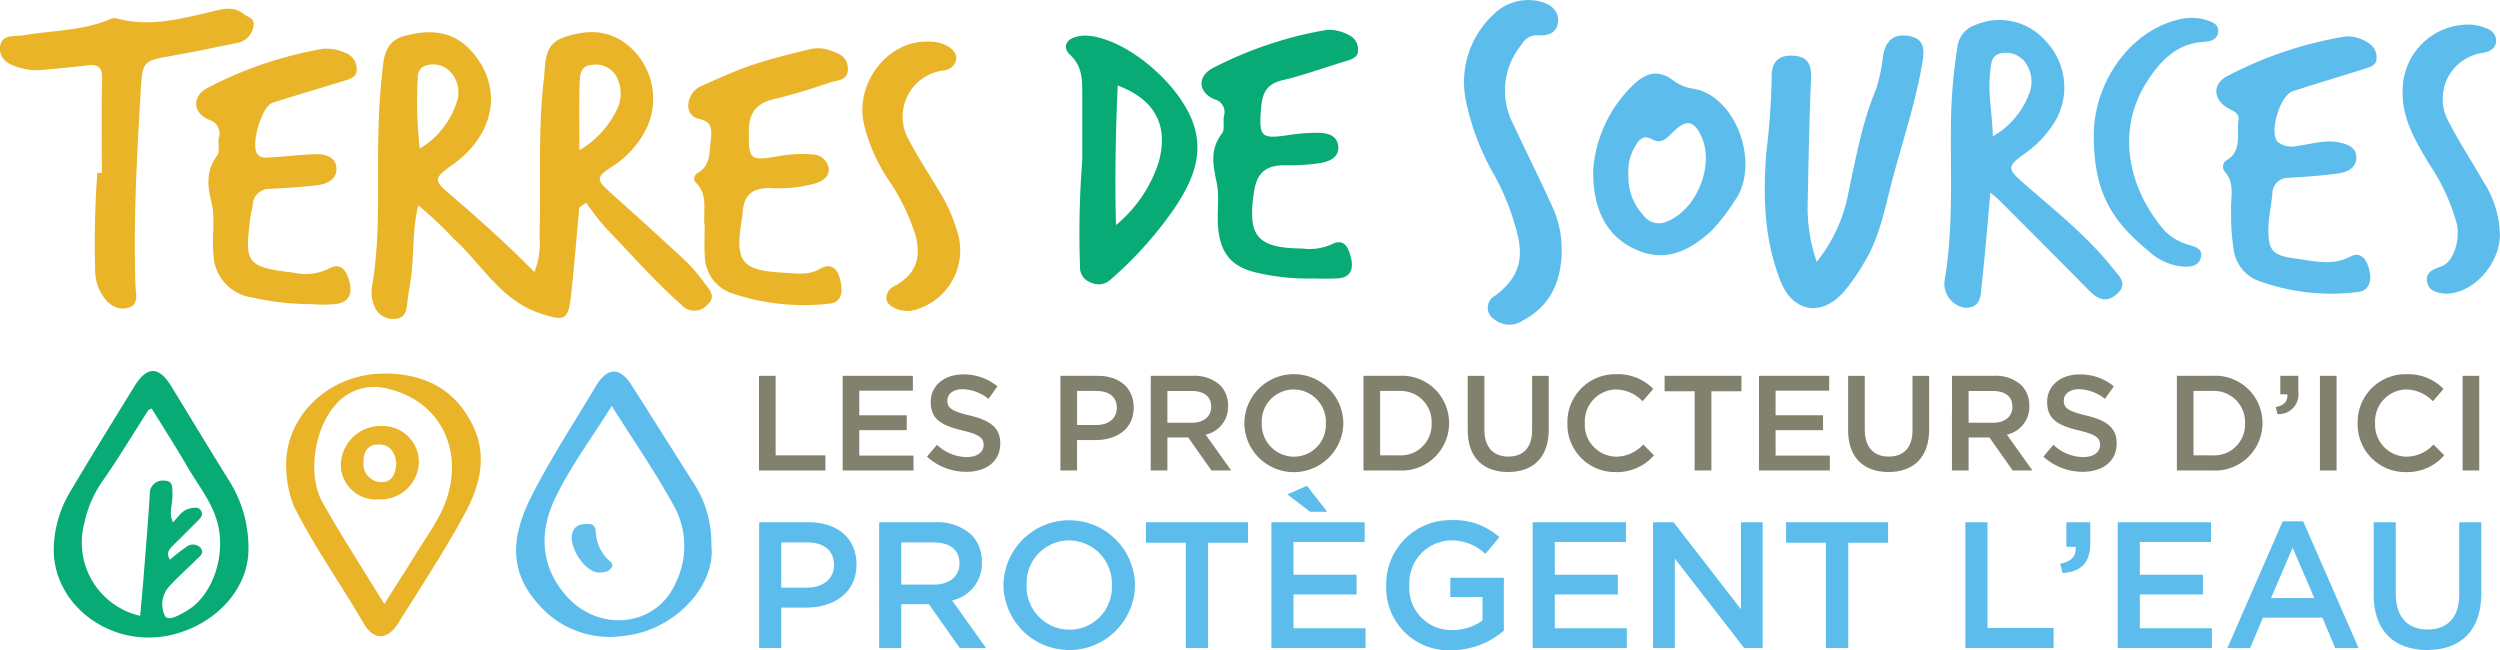 <svg xmlns="http://www.w3.org/2000/svg" width="284.528" height="74" viewBox="0 0 284.528 74">
  <g id="Groupe_502" data-name="Groupe 502" transform="translate(-438.951 -338.768)">
    <path id="Tracé_1315" data-name="Tracé 1315" d="M824.332,389.978c-.309,3.341-.573,6.688-.942,10.022-.323,2.917-.787,2.934-3.508,2.037-4.542-1.5-6.647-5.625-9.878-8.524A39.433,39.433,0,0,0,806,389.751c-.733,3.054-.428,5.989-.91,8.834-.132.783-.256,1.569-.344,2.358-.1.928-.322,1.7-1.489,1.724a2.225,2.225,0,0,1-2.211-1.372,4.051,4.051,0,0,1-.269-2.536c.962-5.732.525-11.516.69-17.277.059-2.056.135-4.1.368-6.151.227-1.994.13-4.192,2.584-4.86,2.735-.745,5.406-.687,7.543,1.626,3.346,3.621,3.04,8.462-.781,12a12.654,12.654,0,0,1-1.238,1c-2.256,1.611-2.235,1.77-.178,3.528,3.22,2.752,6.373,5.582,9.459,8.712a9.028,9.028,0,0,0,.58-4.083c.185-5.965-.206-11.949.495-17.894.208-1.763-.057-3.907,2.21-4.711,2.415-.857,4.833-.971,7.025.621a7.871,7.871,0,0,1,2.037,10.469,10.983,10.983,0,0,1-3.427,3.547c-1.968,1.268-1.942,1.514-.119,3.144,2.819,2.52,5.626,5.055,8.391,7.634a19.379,19.379,0,0,1,2.2,2.565c.54.719,1.32,1.545.3,2.419a1.96,1.96,0,0,1-2.96.018c-3.095-2.731-5.794-5.839-8.651-8.794a31.366,31.366,0,0,1-2.193-2.828Zm-18.156-6.693a9.6,9.6,0,0,0,4.268-5.483,3.38,3.38,0,0,0-.825-3.293,2.688,2.688,0,0,0-2.549-.729,1.336,1.336,0,0,0-1.125,1.42A47.7,47.7,0,0,0,806.175,383.285Zm18.167.186a10.789,10.789,0,0,0,4.273-4.634,4.169,4.169,0,0,0,.158-3.288,2.707,2.707,0,0,0-3.006-1.793c-1.393.108-1.372,1.3-1.4,2.256C824.293,378.322,824.342,380.634,824.342,383.471Z" transform="translate(-319.45 -27.607)" fill="#eab429"/>
    <path id="Tracé_1316" data-name="Tracé 1316" d="M513.4,720.211c.025,4.412-3.518,8.456-8.527,9.734-7.03,1.793-14-3.4-13.618-10.186a13.123,13.123,0,0,1,1.817-5.982c2.4-4.047,4.874-8.048,7.342-12.053,1.447-2.349,2.787-2.336,4.221.007,2.2,3.6,4.379,7.221,6.615,10.8A14.245,14.245,0,0,1,513.4,720.211Zm-8.582-3.034c.588-.588,1.022-1.386,1.918-1.567.449-.091,1-.239,1.291.311.246.466-.1.8-.4,1.1q-1.339,1.351-2.693,2.687c-.472.467-.991.913-.461,1.736A17.885,17.885,0,0,1,506.317,720a1.184,1.184,0,0,1,1.649.113c.466.614-.158.984-.516,1.345-1.02,1.028-2.13,1.973-3.089,3.052a2.993,2.993,0,0,0-.448,3.349c.364.627,1.639-.123,2.409-.564,2.754-1.576,4.3-5.574,3.738-9.185-.441-2.813-2.247-4.9-3.6-7.229-1.308-2.257-2.724-4.452-4.079-6.651-.277.14-.35.152-.377.195-1.759,2.739-3.435,5.536-5.3,8.2a12.888,12.888,0,0,0-1.961,4.579,8.558,8.558,0,0,0,6.33,10.629c.13-1.443.272-2.87.384-4.3.252-3.187.518-6.373.716-9.563a1.46,1.46,0,0,1,1.632-1.526c1.071-.01.909.84.948,1.573.056,1.06-.5,2.136.077,3.172a.58.58,0,0,0-.126-.091c-.03-.012-.073.011-.11.019Z" transform="translate(-46.173 -318.975)" fill="#08ab76"/>
    <path id="Tracé_1317" data-name="Tracé 1317" d="M2337.389,377.951c-.337,3.69-.6,7.05-.975,10.4-.14,1.232-.033,2.881-2.071,2.694a2.8,2.8,0,0,1-2.122-3.347c.99-5.994.589-12.031.689-18.052a59.522,59.522,0,0,1,.734-8.3,3,3,0,0,1,2.039-2.464,6.972,6.972,0,0,1,7.991,1.815,7.637,7.637,0,0,1,1.265,8.82,12.005,12.005,0,0,1-3.568,3.954c-2.159,1.549-2.107,1.759-.048,3.553,3.493,3.042,7.14,5.936,10.04,9.6.665.839,1.742,1.709.438,2.87-1.232,1.1-2.222.591-3.229-.435-3.341-3.408-6.723-6.776-10.094-10.155C2338.208,378.626,2337.9,378.392,2337.389,377.951Zm.282-6.4a9.336,9.336,0,0,0,4.09-4.729,3.717,3.717,0,0,0-.14-3.263,2.731,2.731,0,0,0-2.811-1.483c-1.4.112-1.337,1.322-1.448,2.248C2337.088,366.635,2337.606,368.931,2337.671,371.546Z" transform="translate(-1671.911 -17.274)" fill="#5cbceb"/>
    <path id="Tracé_1318" data-name="Tracé 1318" d="M2163.057,399.045a17.568,17.568,0,0,0,3.634-7.995c.856-3.943,1.557-7.912,3.133-11.672a19.851,19.851,0,0,0,.8-3.876c.317-1.628,1.221-2.458,2.947-2.153s1.761,1.531,1.539,2.873c-.748,4.517-2.2,8.856-3.382,13.261-.893,3.317-1.455,6.75-3.315,9.73a21.753,21.753,0,0,1-2.4,3.4c-2.537,2.715-5.681,2.114-7.053-1.328-1.885-4.732-2.022-9.693-1.636-14.679a81.266,81.266,0,0,0,.609-8.506c-.043-1.566.565-2.562,2.312-2.515,1.685.046,2.242.869,2.169,2.552-.211,4.895-.291,9.8-.392,14.695A19.005,19.005,0,0,0,2163.057,399.045Z" transform="translate(-1517.346 -30.484)" fill="#5cbceb"/>
    <path id="Tracé_1319" data-name="Tracé 1319" d="M450.545,365.958c0-3.575-.048-7.15.026-10.724.026-1.243-.394-1.674-1.593-1.533-1.776.208-3.557.393-5.34.529a6.277,6.277,0,0,1-1.975-.13c-1.313-.33-2.794-.8-2.709-2.431.081-1.554,1.679-1.209,2.686-1.383,3.318-.574,6.756-.489,9.927-1.866a1.253,1.253,0,0,1,.768-.033c3.549.957,6.955.087,10.387-.715,1.307-.305,2.7-.838,3.979.2.479.388,1.327.464,1.091,1.4a2.277,2.277,0,0,1-1.821,1.88c-2.4.482-4.8,1-7.214,1.422-3.561.617-3.589.583-3.8,4.18-.428,7.342-.838,14.685-.587,22.048.031.908.46,2.195-.908,2.515-1.325.31-2.271-.513-2.947-1.591a5.4,5.4,0,0,1-.737-2.844,108.815,108.815,0,0,1,.251-10.931Z" transform="translate(0 -7.502)" fill="#eab429"/>
    <path id="Tracé_1320" data-name="Tracé 1320" d="M2598.416,393.849c-.1-1.532.5-3.163-.776-4.532a.87.87,0,0,1,.269-1.242c1.811-1.115,1.1-2.944,1.336-4.505.131-.878-.547-1.057-1.132-1.386-1.746-.981-1.9-2.745-.137-3.683a44.57,44.57,0,0,1,13.493-4.517,4.312,4.312,0,0,1,2.629.789,1.855,1.855,0,0,1,.865,1.691c.03.726-.619.974-1.187,1.153-2.776.879-5.567,1.71-8.339,2.6-1.453.467-2.739,4.686-1.72,5.776a2.549,2.549,0,0,0,2.246.444c1.565-.171,3.1-.726,4.71-.391.961.2,1.926.528,1.99,1.622.072,1.218-.968,1.747-1.95,1.893-1.892.283-3.812.394-5.725.516a1.8,1.8,0,0,0-1.884,1.865c-.112,1.183-.389,2.355-.434,3.539-.107,2.82.348,3.448,3.084,3.791,2.06.258,4.137.875,6.228-.23,1.172-.619,1.819.307,2.121,1.384.351,1.252.1,2.526-1.269,2.645a24.023,24.023,0,0,1-11.517-1.347,4.432,4.432,0,0,1-2.622-3.521A24.414,24.414,0,0,1,2598.416,393.849Z" transform="translate(-1905.534 -31.074)" fill="#5cbceb"/>
    <path id="Tracé_1321" data-name="Tracé 1321" d="M963.635,720.293c.588,4.8-4.4,9.844-9.942,10.373a10.706,10.706,0,0,1-8.625-2.475c-4.6-4.182-4.409-8.458-1.885-13.448,2.176-4.3,4.845-8.356,7.32-12.505,1.288-2.159,2.731-2.183,4.066-.088,2.336,3.668,4.648,7.351,6.981,11.021A12.424,12.424,0,0,1,963.635,720.293ZM952.3,704.5c-2.281,3.667-4.768,6.974-6.5,10.639-1.72,3.643-1.64,7.526,1.222,10.863,3.769,4.395,10.39,3.676,12.578-1.4a9.482,9.482,0,0,0-.06-8.426C957.394,712.214,954.81,708.493,952.3,704.5Z" transform="translate(-443.727 -319.534)" fill="#5cbceb"/>
    <path id="Tracé_1322" data-name="Tracé 1322" d="M643.089,415.053a29.633,29.633,0,0,1-6.7-.746,5.1,5.1,0,0,1-4.487-5.029c-.182-1.916.235-3.968-.2-5.709-.514-2.068-.633-3.679.625-5.426.329-.456.08-1.3.186-1.951a1.634,1.634,0,0,0-1.121-2.123c-1.855-.789-1.96-2.679-.158-3.621A44.621,44.621,0,0,1,644.352,386a5.08,5.08,0,0,1,2.518.437,1.935,1.935,0,0,1,1.342,1.791c.095.947-.71,1.188-1.4,1.4-2.719.848-5.455,1.642-8.169,2.505-1.262.4-2.547,4.872-1.714,5.87.385.461.973.386,1.492.353,1.716-.108,3.428-.314,5.145-.365,1.121-.034,2.3.337,2.338,1.634.039,1.25-1.094,1.764-2.187,1.9-1.774.216-3.564.313-5.35.414a1.861,1.861,0,0,0-1.982,1.795c-.059.459-.206.907-.263,1.365-.654,5.224-.605,5.731,4.931,6.376a6.005,6.005,0,0,0,3.89-.409c1.31-.765,1.972-.056,2.354,1.133.416,1.294.307,2.478-1.232,2.815A14.181,14.181,0,0,1,643.089,415.053Z" transform="translate(-168.665 -41.674)" fill="#eab429"/>
    <path id="Tracé_1323" data-name="Tracé 1323" d="M1110.949,406.039c-.236-1.715.487-3.569-1.053-5.049-.31-.3-.085-.861.253-1.047,1.421-.783,1.319-2.179,1.463-3.462.132-1.17.382-2.39-1.383-2.7a1.528,1.528,0,0,1-1.14-1.685,2.469,2.469,0,0,1,1.622-2.1c1.867-.847,3.747-1.694,5.686-2.349,2.066-.7,4.2-1.2,6.318-1.738a4.085,4.085,0,0,1,2.362.042c.991.348,2.065.647,2.167,2,.114,1.517-1.186,1.415-2.025,1.7-2.069.7-4.16,1.362-6.284,1.863-2.022.478-2.955,1.48-2.963,3.675-.012,3.189.074,3.429,3.266,2.866a14.962,14.962,0,0,1,3.956-.219,1.892,1.892,0,0,1,1.86,1.538c.139,1.011-.721,1.516-1.559,1.775a16.015,16.015,0,0,1-5.115.518c-2.091-.048-3.027.911-3.12,2.9a6.835,6.835,0,0,1-.1.789c-.776,4.709-.018,5.694,4.786,5.943,1.362.071,2.787.337,4.089-.421,1.354-.788,2.029.023,2.325,1.168.311,1.206.337,2.666-1.3,2.787a25.459,25.459,0,0,1-11.168-1.248,4.56,4.56,0,0,1-2.932-4.171C1110.888,408.294,1110.949,407.164,1110.949,406.039Z" transform="translate(-591.798 -41.494)" fill="#eab429"/>
    <path id="Tracé_1324" data-name="Tracé 1324" d="M717.515,713.279c-.236-5.92,4.827-10.768,11.13-10.793,4.555-.018,8.106,1.742,10.142,5.966,1.625,3.371.781,6.735-.816,9.729-2.324,4.359-5.075,8.494-7.693,12.693-1.244,2-2.814,1.994-3.967.01-2.6-4.481-5.63-8.708-7.948-13.364A12.989,12.989,0,0,1,717.515,713.279Zm11.165,15.432c1.25-1.978,2.405-3.742,3.5-5.546,1.362-2.251,3.01-4.311,3.762-6.939,1.608-5.627-1.259-10.752-6.959-12.036a5.757,5.757,0,0,0-5.894,1.9c-2.385,2.679-3.183,7.978-1.427,11.081C723.824,721,726.221,724.694,728.681,728.712Z" transform="translate(-245.993 -321.201)" fill="#eab429"/>
    <path id="Tracé_1325" data-name="Tracé 1325" d="M1621.555,395.862a25.709,25.709,0,0,1-6.519-.653c-2.861-.657-4.135-2.175-4.406-5.1-.159-1.721.177-3.525-.163-5.142-.43-2.043-.792-3.811.606-5.614.34-.439.107-1.3.209-1.95a1.49,1.49,0,0,0-1.056-1.925c-1.9-.795-2.011-2.626-.164-3.58a44.3,44.3,0,0,1,12.952-4.33,4.692,4.692,0,0,1,2.487.592,1.781,1.781,0,0,1,1.044,1.775c.026.676-.578.948-1.2,1.134-2.473.744-4.907,1.648-7.415,2.237-1.774.416-2.262,1.449-2.4,3.058-.294,3.448-.071,3.677,3.332,3.145a20.126,20.126,0,0,1,3.167-.222c1.044,0,2.14.3,2.268,1.494.143,1.337-1.043,1.779-2.072,1.955a23.1,23.1,0,0,1-3.967.244c-2.071-.008-3.193.722-3.542,2.994-.771,5.027.284,6.426,5.452,6.481a6.387,6.387,0,0,0,3.306-.439c1.449-.79,1.935.249,2.23,1.329.329,1.2.211,2.334-1.367,2.5A26.146,26.146,0,0,1,1621.555,395.862Z" transform="translate(-1033.041 -25.403)" fill="#08ab76"/>
    <path id="Tracé_1326" data-name="Tracé 1326" d="M1478.544,387.62c0-1.785,0-4.7,0-7.619,0-1.589,0-3.088-1.357-4.363-.946-.89-.51-1.831.821-2.124a3.968,3.968,0,0,1,1.183-.085c4.671.41,10.918,5.912,12.169,10.567.9,3.356-.443,6.185-2.131,8.794a43.3,43.3,0,0,1-7.507,8.435,1.986,1.986,0,0,1-2.221.287,1.805,1.805,0,0,1-1.212-1.832A106.491,106.491,0,0,1,1478.544,387.62Zm3.84,7.364a15.413,15.413,0,0,0,4.864-7.175c1.14-4.163-.417-7.114-4.669-8.71C1482.354,384.312,1482.233,389.492,1482.384,394.985Z" transform="translate(-916.42 -30.598)" fill="#08ab76"/>
    <path id="Tracé_1327" data-name="Tracé 1327" d="M1990.014,421.453a14.98,14.98,0,0,1,4.508-9.664c1.368-1.334,2.819-1.919,4.587-.578a4.914,4.914,0,0,0,2.173.934c5.034.72,7.867,8.725,4.784,12.865a21.794,21.794,0,0,1-2.547,3.287c-2.37,2.171-4.993,3.632-8.28,2.329C1991.814,429.268,1989.975,426.276,1990.014,421.453Zm4.021.6a6.244,6.244,0,0,0,1.685,4.5,2.174,2.174,0,0,0,2.81.674c3.354-1.408,5.343-6.488,3.754-9.746-.834-1.711-1.687-1.833-3.135-.426-.669.65-1.329,1.479-2.37.893-1.133-.639-1.585.12-2.031.843A5.543,5.543,0,0,0,1994.035,422.056Z" transform="translate(-1369.746 -63.303)" fill="#5cbceb"/>
    <path id="Tracé_1328" data-name="Tracé 1328" d="M1875.8,367.305c-.045,3.493-1.264,6.313-4.53,7.995a2.676,2.676,0,0,1-3.154-.2,1.535,1.535,0,0,1,.1-2.677c2.407-1.8,3.234-3.743,2.634-6.629a27.691,27.691,0,0,0-2.684-7.024,28.457,28.457,0,0,1-3.259-8.489,10.494,10.494,0,0,1,3.062-9.805,5.606,5.606,0,0,1,5.31-1.551c1.154.265,2.189.961,2.1,2.286-.088,1.307-1.138,1.686-2.326,1.568a1.952,1.952,0,0,0-1.8,1.037,8.2,8.2,0,0,0-1.03,8.959c1.452,3.122,3.008,6.2,4.426,9.332A11.792,11.792,0,0,1,1875.8,367.305Z" transform="translate(-1259.108)" fill="#5cbceb"/>
    <path id="Tracé_1329" data-name="Tracé 1329" d="M1285.835,379.249a4.907,4.907,0,0,1,2.317.449c.662.395,1.251.911,1.056,1.733a1.639,1.639,0,0,1-1.5,1.112,5.306,5.306,0,0,0-3.877,7.877c.975,1.878,2.155,3.65,3.233,5.475a19.231,19.231,0,0,1,2.367,5.228,7.01,7.01,0,0,1-4.406,8.5,3.353,3.353,0,0,1-2.88-.083c-.489-.257-.9-.6-.85-1.221a1.523,1.523,0,0,1,.887-1.228c2.394-1.312,3.119-3.094,2.423-5.782a24.122,24.122,0,0,0-3.129-6.4,19.475,19.475,0,0,1-2.8-6.535C1277.838,383.837,1281.449,379.246,1285.835,379.249Z" transform="translate(-741.456 -35.749)" fill="#eab429"/>
    <path id="Tracé_1330" data-name="Tracé 1330" d="M2782.986,393.236c-.752-.087-1.8-.177-2.057-1.256-.279-1.181.652-1.513,1.6-1.842,1.317-.457,2.171-2.881,1.767-4.821a22.74,22.74,0,0,0-3.141-6.818c-1.551-2.625-3.161-5.227-3.027-8.462a7.485,7.485,0,0,1,7.886-7.416,5.5,5.5,0,0,1,1.708.448,1.461,1.461,0,0,1,1.041,1.53c-.13.81-.8,1.121-1.591,1.24a5.29,5.29,0,0,0-3.841,7.765c1.2,2.354,2.669,4.572,3.979,6.873a11.587,11.587,0,0,1,1.889,6.182C2789.073,390.021,2786.092,393.258,2782.986,393.236Z" transform="translate(-2065.726 -21.046)" fill="#5cbceb"/>
    <path id="Tracé_1331" data-name="Tracé 1331" d="M2477.451,369.642c-.04-6.188,4.23-12.039,9.668-13.274a5.718,5.718,0,0,1,3.134.052c.646.213,1.368.443,1.357,1.236-.012.907-.783,1.205-1.537,1.241-3.151.152-5.036,2.139-6.575,4.547-3.659,5.726-1.966,12.294,1.952,16.889a6.09,6.09,0,0,0,2.878,1.692c.684.223,1.538.4,1.315,1.4-.215.956-1.015,1.076-1.879,1.065a6.563,6.563,0,0,1-4.1-1.8C2479.093,378.963,2477.489,375.577,2477.451,369.642Z" transform="translate(-1800.203 -15.373)" fill="#5cbceb"/>
    <path id="Tracé_1332" data-name="Tracé 1332" d="M605.742,846.6l-.219-.055c.037-.007.08-.03.11-.019a.556.556,0,0,1,.128.094Z" transform="translate(-147.1 -448.403)" fill="#08ab76"/>
    <path id="Tracé_1333" data-name="Tracé 1333" d="M998.708,854.479c-1.728.019-3.782-3.324-2.944-4.809.383-.68,1.06-.721,1.739-.711.783.012.788.6.827,1.147a4.734,4.734,0,0,0,1.226,2.757c.258.3.821.526.575,1.006C999.863,854.389,999.266,854.464,998.708,854.479Z" transform="translate(-491.552 -450.55)" fill="#63bfeb"/>
    <path id="Tracé_1334" data-name="Tracé 1334" d="M775.116,761.847a3.973,3.973,0,0,1-4.3-4.072,4.539,4.539,0,0,1,4.673-4.281,4.12,4.12,0,0,1,4.211,4.051A4.36,4.36,0,0,1,775.116,761.847Zm2.016-4.169c-.161-1.119-.651-2.055-1.975-2.083-1.3-.027-1.782.869-1.758,2.016a2.057,2.057,0,0,0,2.049,2.276C776.681,759.895,777.083,758.866,777.132,757.678Z" transform="translate(-293.074 -366.245)" fill="#eab429"/>
    <g id="Groupe_500" data-name="Groupe 500" transform="translate(525.334 381.355)">
      <path id="Tracé_1335" data-name="Tracé 1335" d="M1177.907,704.66h1.893v9.051h5.664v1.724h-7.557Z" transform="translate(-1177.907 -704.475)" fill="#81816e"/>
      <path id="Tracé_1336" data-name="Tracé 1336" d="M1259.4,704.66h7.988v1.693h-6.1v2.8h5.4v1.693h-5.4v2.894h6.172v1.693H1259.4Z" transform="translate(-1249.875 -704.475)" fill="#81816e"/>
      <path id="Tracé_1337" data-name="Tracé 1337" d="M1341.426,712.7l1.139-1.355a4.989,4.989,0,0,0,3.4,1.4c1.17,0,1.909-.554,1.909-1.354v-.031c0-.77-.431-1.185-2.432-1.647-2.293-.554-3.586-1.231-3.586-3.217v-.031c0-1.847,1.539-3.125,3.679-3.125a5.971,5.971,0,0,1,3.91,1.354l-1.016,1.432a4.893,4.893,0,0,0-2.924-1.108c-1.108,0-1.755.569-1.755,1.277v.031c0,.831.493,1.2,2.571,1.693,2.278.554,3.448,1.37,3.448,3.155v.031c0,2.016-1.585,3.217-3.848,3.217A6.636,6.636,0,0,1,1341.426,712.7Z" transform="translate(-1322.311 -703.313)" fill="#81816e"/>
      <path id="Tracé_1338" data-name="Tracé 1338" d="M1471.371,704.66h4.248c2.524,0,4.094,1.431,4.094,3.6v.031c0,2.417-1.939,3.679-4.31,3.679h-2.14v3.463h-1.893Zm4.094,5.6c1.432,0,2.324-.8,2.324-1.924v-.031c0-1.262-.908-1.924-2.324-1.924h-2.2v3.879Z" transform="translate(-1437.066 -704.475)" fill="#81816e"/>
      <path id="Tracé_1339" data-name="Tracé 1339" d="M1559.317,704.66h4.8a4.341,4.341,0,0,1,3.109,1.077,3.256,3.256,0,0,1,.893,2.324v.031a3.235,3.235,0,0,1-2.555,3.263l2.909,4.079h-2.247l-2.647-3.756h-2.371v3.756h-1.893Zm4.664,5.341c1.354,0,2.216-.708,2.216-1.8v-.031c0-1.154-.831-1.785-2.232-1.785h-2.755V710Z" transform="translate(-1514.731 -704.475)" fill="#81816e"/>
      <path id="Tracé_1340" data-name="Tracé 1340" d="M1650.423,708.683v-.031a5.634,5.634,0,0,1,11.267-.031v.031a5.634,5.634,0,0,1-11.267.031Zm9.281,0v-.031a3.692,3.692,0,0,0-3.663-3.833,3.64,3.64,0,0,0-3.632,3.8v.031a3.679,3.679,0,0,0,3.663,3.817A3.627,3.627,0,0,0,1659.7,708.683Z" transform="translate(-1595.187 -703.08)" fill="#81816e"/>
      <path id="Tracé_1341" data-name="Tracé 1341" d="M1766.413,704.66h4.017a5.37,5.37,0,0,1,5.726,5.356v.031a5.394,5.394,0,0,1-5.726,5.387h-4.017Zm1.893,1.724v7.327h2.124a3.512,3.512,0,0,0,3.74-3.633v-.031a3.535,3.535,0,0,0-3.74-3.663Z" transform="translate(-1697.618 -704.475)" fill="#81816e"/>
      <path id="Tracé_1342" data-name="Tracé 1342" d="M1867.92,710.863v-6.2h1.893v6.126c0,2,1.031,3.063,2.724,3.063,1.678,0,2.709-1,2.709-2.986v-6.2h1.893v6.111c0,3.217-1.816,4.833-4.633,4.833C1869.706,715.6,1867.92,713.987,1867.92,710.863Z" transform="translate(-1787.259 -704.475)" fill="#81816e"/>
      <path id="Tracé_1343" data-name="Tracé 1343" d="M1964.949,708.683v-.031a5.452,5.452,0,0,1,5.557-5.572,5.616,5.616,0,0,1,4.217,1.678l-1.216,1.4a4.285,4.285,0,0,0-3.017-1.339,3.626,3.626,0,0,0-3.556,3.8v.031a3.63,3.63,0,0,0,3.556,3.817,4.209,4.209,0,0,0,3.094-1.385l1.216,1.231a5.559,5.559,0,0,1-4.371,1.909A5.419,5.419,0,0,1,1964.949,708.683Z" transform="translate(-1872.945 -703.08)" fill="#81816e"/>
      <path id="Tracé_1344" data-name="Tracé 1344" d="M2063.027,706.415h-3.417V704.66h8.742v1.755h-3.417v9.02h-1.909Z" transform="translate(-1956.541 -704.475)" fill="#81816e"/>
      <path id="Tracé_1345" data-name="Tracé 1345" d="M2151.507,704.66h7.988v1.693h-6.1v2.8h5.4v1.693h-5.4v2.894h6.172v1.693h-8.065Z" transform="translate(-2037.695 -704.475)" fill="#81816e"/>
      <path id="Tracé_1346" data-name="Tracé 1346" d="M2238.27,710.863v-6.2h1.893v6.126c0,2,1.031,3.063,2.724,3.063,1.678,0,2.709-1,2.709-2.986v-6.2h1.893v6.111c0,3.217-1.816,4.833-4.633,4.833C2240.055,715.6,2238.27,713.987,2238.27,710.863Z" transform="translate(-2114.315 -704.475)" fill="#81816e"/>
      <path id="Tracé_1347" data-name="Tracé 1347" d="M2339.381,704.66h4.8a4.341,4.341,0,0,1,3.109,1.077,3.258,3.258,0,0,1,.893,2.324v.031a3.235,3.235,0,0,1-2.555,3.263l2.909,4.079h-2.247l-2.647-3.756h-2.371v3.756h-1.893Zm4.664,5.341c1.354,0,2.216-.708,2.216-1.8v-.031c0-1.154-.831-1.785-2.232-1.785h-2.755V710Z" transform="translate(-2203.607 -704.475)" fill="#81816e"/>
      <path id="Tracé_1348" data-name="Tracé 1348" d="M2428.381,712.7l1.139-1.355a4.989,4.989,0,0,0,3.4,1.4c1.17,0,1.909-.554,1.909-1.354v-.031c0-.77-.431-1.185-2.432-1.647-2.293-.554-3.586-1.231-3.586-3.217v-.031c0-1.847,1.539-3.125,3.679-3.125a5.971,5.971,0,0,1,3.909,1.354l-1.016,1.432a4.893,4.893,0,0,0-2.924-1.108c-1.108,0-1.755.569-1.755,1.277v.031c0,.831.493,1.2,2.57,1.693,2.278.554,3.448,1.37,3.448,3.155v.031c0,2.016-1.586,3.217-3.848,3.217A6.636,6.636,0,0,1,2428.381,712.7Z" transform="translate(-2282.203 -703.313)" fill="#81816e"/>
      <path id="Tracé_1349" data-name="Tracé 1349" d="M2558.325,704.66h4.017a5.37,5.37,0,0,1,5.726,5.356v.031a5.394,5.394,0,0,1-5.726,5.387h-4.017Zm1.893,1.724v7.327h2.124a3.512,3.512,0,0,0,3.74-3.633v-.031a3.535,3.535,0,0,0-3.74-3.663Z" transform="translate(-2396.956 -704.475)" fill="#81816e"/>
      <path id="Tracé_1350" data-name="Tracé 1350" d="M2654.566,708.216c.939-.169,1.385-.646,1.323-1.447h-.8V704.66h2.047v1.8a2.241,2.241,0,0,1-2.37,2.555Z" transform="translate(-2481.947 -704.475)" fill="#81816e"/>
      <path id="Tracé_1351" data-name="Tracé 1351" d="M2697.618,704.66h1.893v10.774h-1.893Z" transform="translate(-2519.966 -704.475)" fill="#81816e"/>
      <path id="Tracé_1352" data-name="Tracé 1352" d="M2734.349,708.683v-.031a5.452,5.452,0,0,1,5.556-5.572,5.617,5.617,0,0,1,4.218,1.678l-1.216,1.4a4.286,4.286,0,0,0-3.017-1.339,3.626,3.626,0,0,0-3.556,3.8v.031a3.63,3.63,0,0,0,3.556,3.817,4.209,4.209,0,0,0,3.094-1.385l1.216,1.231a5.559,5.559,0,0,1-4.371,1.909A5.419,5.419,0,0,1,2734.349,708.683Z" transform="translate(-2552.404 -703.08)" fill="#81816e"/>
      <path id="Tracé_1353" data-name="Tracé 1353" d="M2836.515,704.66h1.893v10.774h-1.893Z" transform="translate(-2642.626 -704.475)" fill="#81816e"/>
    </g>
    <g id="Groupe_501" data-name="Groupe 501" transform="translate(525.344 394.055)">
      <path id="Tracé_1354" data-name="Tracé 1354" d="M1178,847.236h5.644c3.354,0,5.44,1.9,5.44,4.785v.041c0,3.211-2.577,4.888-5.726,4.888h-2.843v4.6H1178Zm5.44,7.444c1.9,0,3.088-1.063,3.088-2.556v-.041c0-1.677-1.207-2.556-3.088-2.556h-2.925v5.154Z" transform="translate(-1177.997 -843.085)" fill="#5cbceb"/>
      <path id="Tracé_1355" data-name="Tracé 1355" d="M1294.864,847.236h6.381a5.767,5.767,0,0,1,4.131,1.432,4.327,4.327,0,0,1,1.186,3.088v.041a4.3,4.3,0,0,1-3.395,4.336l3.865,5.419h-2.986l-3.517-4.99h-3.149v4.99h-2.515Zm6.2,7.1c1.8,0,2.945-.941,2.945-2.393V851.9c0-1.534-1.1-2.372-2.965-2.372h-3.661v4.806Z" transform="translate(-1281.203 -843.085)" fill="#5cbceb"/>
      <path id="Tracé_1356" data-name="Tracé 1356" d="M1415.929,852.58v-.041a7.486,7.486,0,0,1,14.97-.041v.041a7.486,7.486,0,0,1-14.97.041Zm12.332,0v-.041a4.905,4.905,0,0,0-4.867-5.092,4.837,4.837,0,0,0-4.826,5.051v.041a4.887,4.887,0,0,0,4.867,5.072A4.82,4.82,0,0,0,1428.261,852.58Z" transform="translate(-1388.115 -841.23)" fill="#5cbceb"/>
      <path id="Tracé_1357" data-name="Tracé 1357" d="M1559.2,849.567h-4.54v-2.331h11.616v2.331h-4.54v11.984H1559.2Z" transform="translate(-1510.632 -843.085)" fill="#5cbceb"/>
      <path id="Tracé_1358" data-name="Tracé 1358" d="M1676.778,815.873h10.614v2.249h-8.1v3.722h7.178v2.249h-7.178v3.845h8.2v2.25h-10.716Zm4.417-1.186-2.6-1.984,2.229-.981,2.311,2.965Z" transform="translate(-1618.471 -811.722)" fill="#5cbceb"/>
      <path id="Tracé_1359" data-name="Tracé 1359" d="M1788.572,852.58v-.041a7.293,7.293,0,0,1,7.383-7.4,7.729,7.729,0,0,1,5.5,1.943l-1.6,1.9a5.609,5.609,0,0,0-4.008-1.534,4.842,4.842,0,0,0-4.642,5.051v.041a4.781,4.781,0,0,0,4.867,5.113,5.844,5.844,0,0,0,3.456-1.084v-2.679h-3.661V851.7h6.094v6.013a9.128,9.128,0,0,1-5.972,2.229A7.1,7.1,0,0,1,1788.572,852.58Z" transform="translate(-1717.197 -841.23)" fill="#5cbceb"/>
      <path id="Tracé_1360" data-name="Tracé 1360" d="M1931.157,847.236h10.614v2.249h-8.1v3.722h7.178v2.249h-7.178V859.3h8.2v2.25h-10.716Z" transform="translate(-1843.114 -843.085)" fill="#5cbceb"/>
      <path id="Tracé_1361" data-name="Tracé 1361" d="M2048.374,847.236h2.331l7.669,9.9v-9.9h2.474v14.315h-2.106l-7.894-10.184v10.184h-2.475Z" transform="translate(-1946.629 -843.085)" fill="#5cbceb"/>
      <path id="Tracé_1362" data-name="Tracé 1362" d="M2182.377,849.567h-4.54v-2.331h11.616v2.331h-4.54v11.984h-2.536Z" transform="translate(-2060.958 -843.085)" fill="#5cbceb"/>
      <path id="Tracé_1363" data-name="Tracé 1363" d="M2352.433,847.236h2.515v12.025h7.526v2.29h-10.041Z" transform="translate(-2215.144 -843.085)" fill="#5cbceb"/>
      <path id="Tracé_1364" data-name="Tracé 1364" d="M2444.8,851.96c1.247-.225,1.841-.859,1.759-1.922H2445.5v-2.8h2.72v2.393c0,2.27-1.084,3.231-3.15,3.395Z" transform="translate(-2296.717 -843.085)" fill="#5cbceb"/>
      <path id="Tracé_1365" data-name="Tracé 1365" d="M2500.789,847.236H2511.4v2.249h-8.1v3.722h7.178v2.249H2503.3V859.3h8.2v2.25h-10.717Z" transform="translate(-2346.157 -843.085)" fill="#5cbceb"/>
      <path id="Tracé_1366" data-name="Tracé 1366" d="M2613.808,846.361h2.332l6.3,14.418h-2.658l-1.452-3.456h-6.769l-1.473,3.456h-2.577Zm3.6,8.733-2.475-5.726-2.454,5.726Z" transform="translate(-2440.402 -842.312)" fill="#5cbceb"/>
      <path id="Tracé_1367" data-name="Tracé 1367" d="M2749.919,855.478v-8.242h2.516v8.139c0,2.659,1.37,4.07,3.62,4.07,2.229,0,3.6-1.329,3.6-3.967v-8.242h2.516v8.119c0,4.274-2.413,6.421-6.156,6.421C2752.291,861.776,2749.919,859.629,2749.919,855.478Z" transform="translate(-2566.164 -843.085)" fill="#5cbceb"/>
    </g>
  </g>
</svg>
